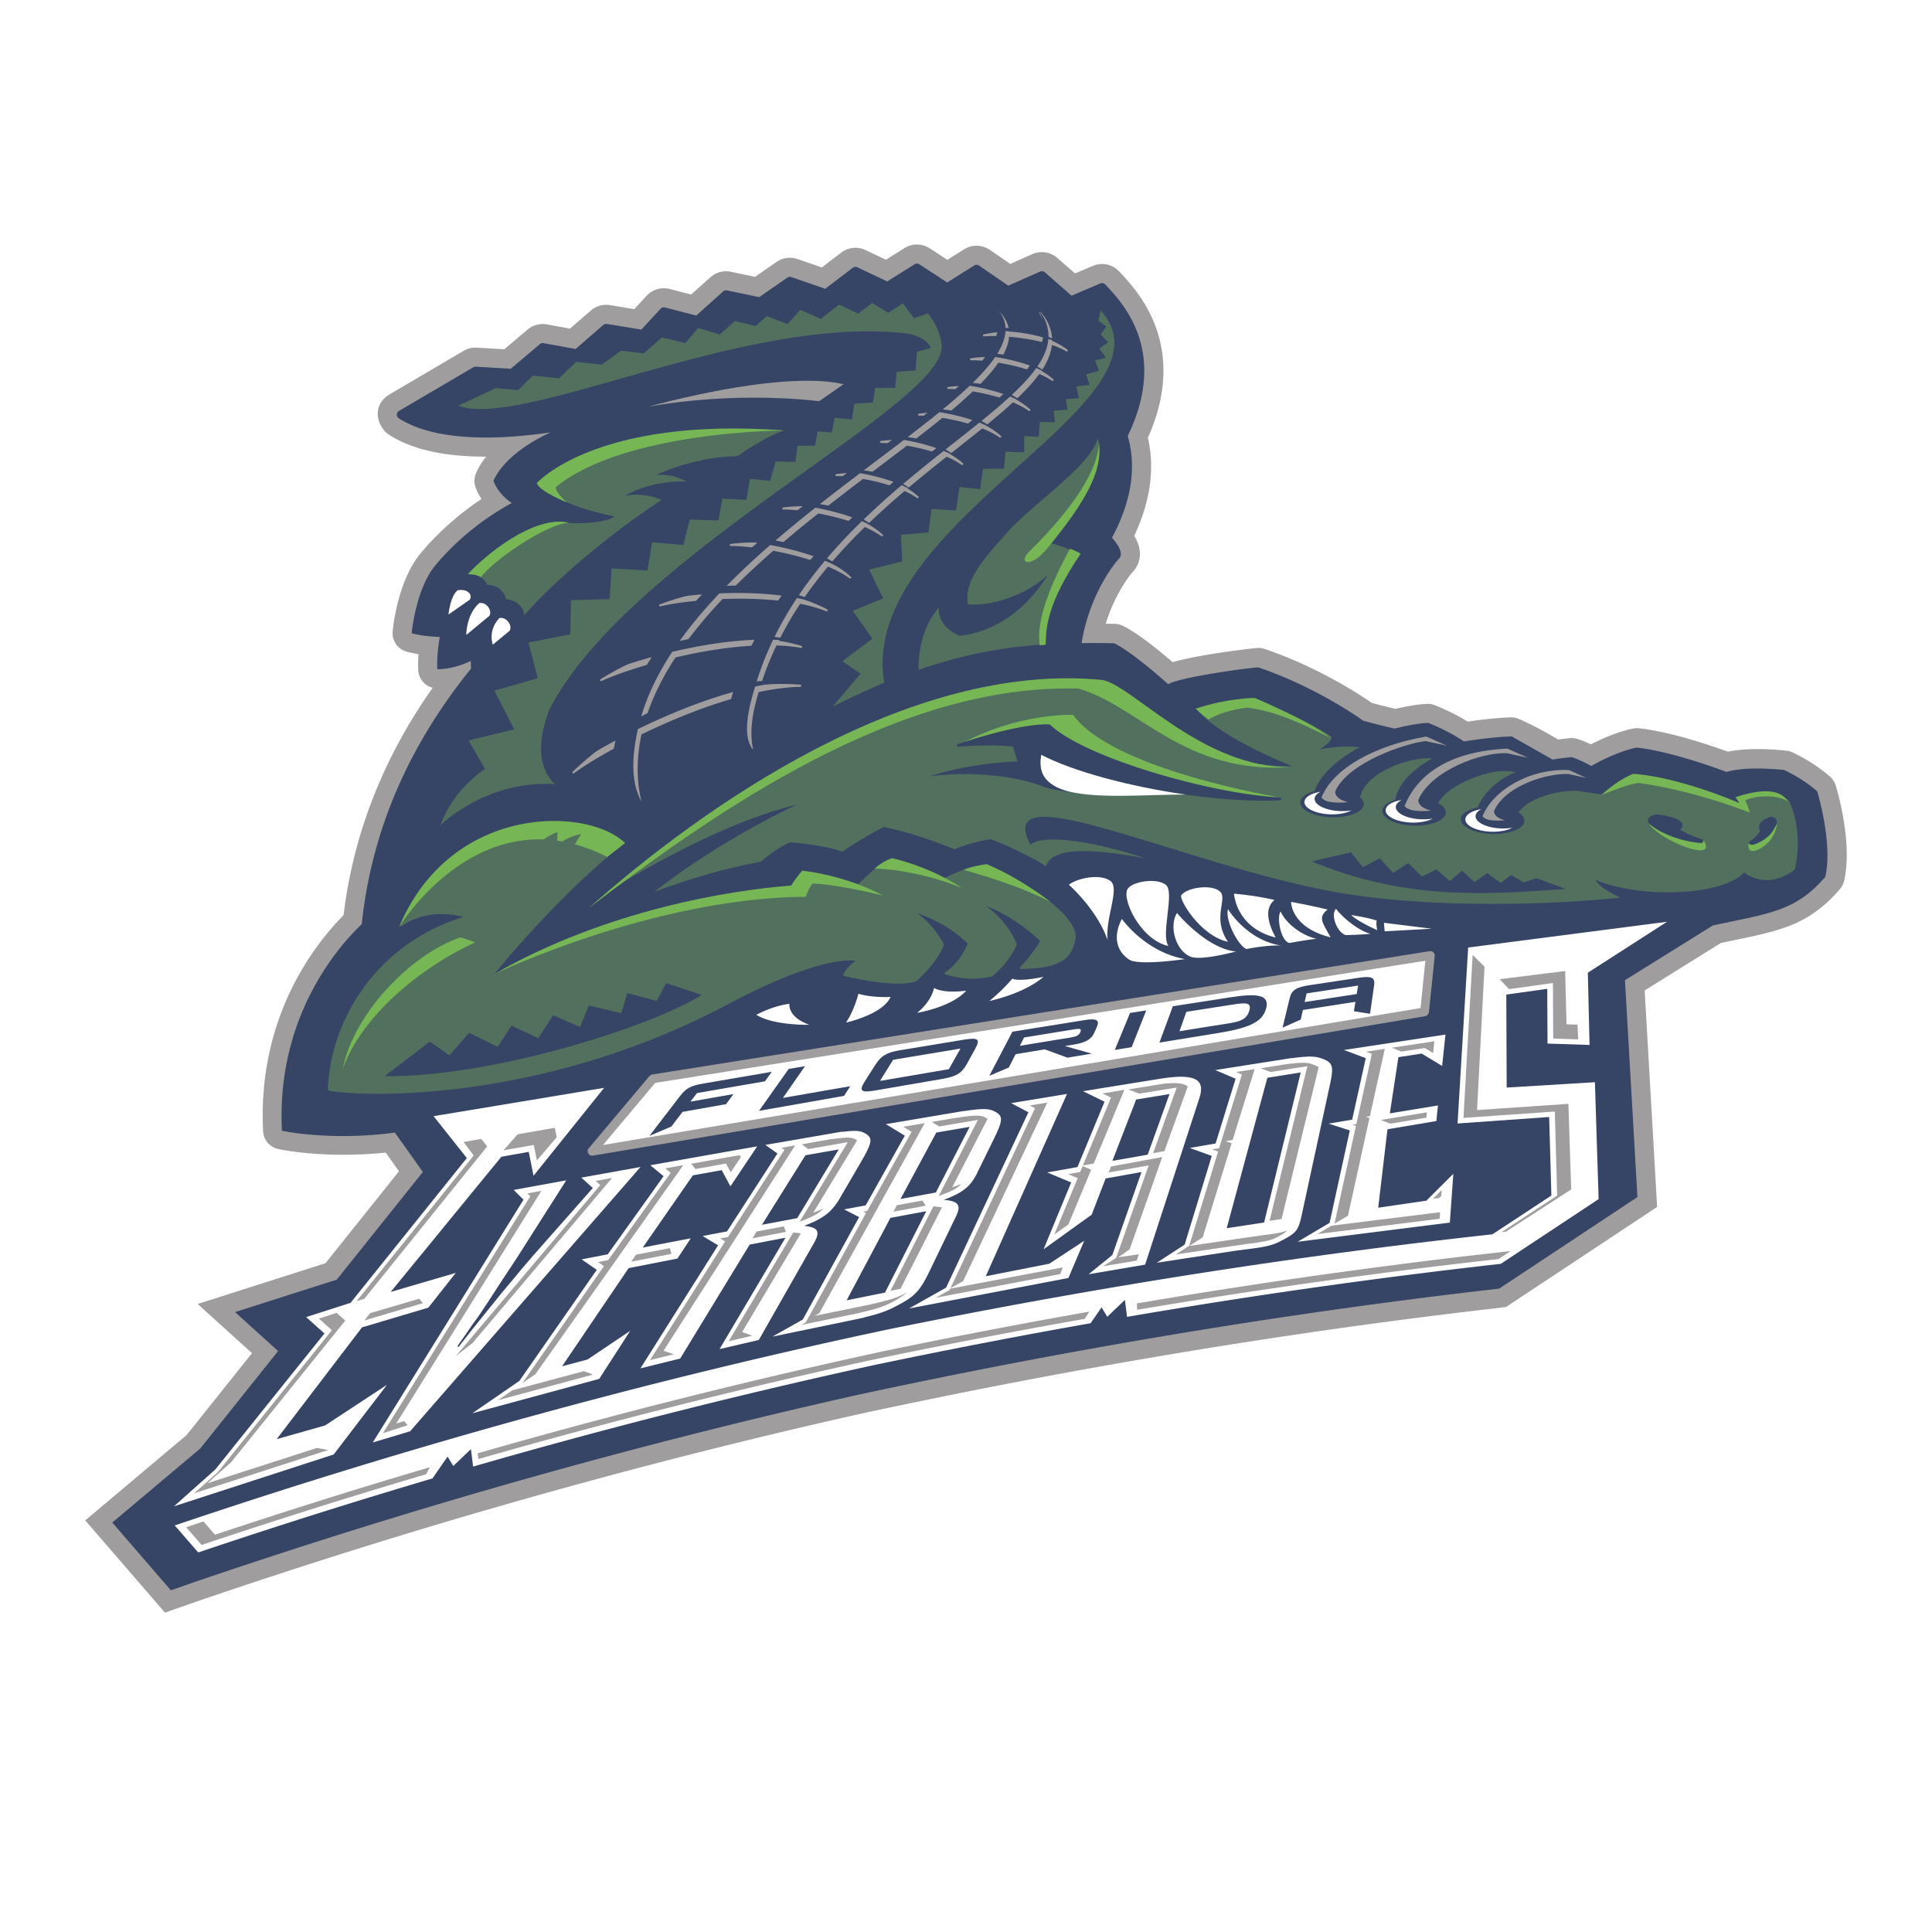 <svg xmlns="http://www.w3.org/2000/svg" width="2500" height="2500" viewBox="0 0 192.756 192.756"><path fill-rule="evenodd" clip-rule="evenodd" fill="#fff" d="M0 0h192.756v192.756H0V0z"/><path d="M38.764 43.342c2.311 1.511 5.591 2.224 9.736 2.219-.757.961-1.019 1.67-1.07 1.825-.136.414-.126.862.028 1.269.15.396.347.773.581 1.134-3.015 1.998-5.047 4.172-6.08 5.422-2.264 2.738-2.736 7.283-2.783 7.792a1.903 1.903 0 0 0 1.362 2c.36.105.768.191 1.216.261-.069 1.003-.028 1.659-.008 1.791a1.904 1.904 0 0 0 1.423 1.559c-4.938 7.009-7.924 14.624-8.891 22.693-2.962 2.996-8.6 10.244-8.027 21.564a1.907 1.907 0 0 0 1.51 1.768c1.944.408 6.05.843 10.717.355l1.328 1.867-7.332 9.169-12.751 4.069 5.419 4.907-6.528 8.175-10.11 8.509 7.954 9.202 3.055-1.071c22.037-7.539 44.436-13.871 66.561-18.814 20.825-4.489 41.708-7.975 62.055-10.356l2.121-.248 15.08-9.985-1.24-21.602 7.598-4.733c.459-.097.904-.19 1.32-.276 4.676-.971 7.498-1.557 10.561-5.097.199-.232.342-.509.412-.808.883-3.739-.654-8.96-.834-9.543a1.895 1.895 0 0 0-.541-.854c-.066-.059-1.619-1.455-3.801-2.451a1.93 1.93 0 0 0-.57-.159c-.379-.044-3.494-.385-5.842.1-1.508-.55-5.672-1.989-8.859-2.333a1.853 1.853 0 0 0-.482.009c-.191.028-1.791.297-4.332 1.594a10.827 10.827 0 0 0-1.326-.537 1.907 1.907 0 0 0-.734-.083c-.033.002-.59.049-1.221.133-2.289-1.382-3.881-2.038-3.953-2.068a1.904 1.904 0 0 0-.793-.139c-1.656.063-3.322.283-4.256.425a21.871 21.871 0 0 0-3.303-1.646 1.924 1.924 0 0 0-.758-.124c-.818.033-1.873.2-3.141.497a72.187 72.187 0 0 1-2.381-.599c-1.127-.784-5.322-3.56-10.684-5.379a1.904 1.904 0 0 0-.768-.095c-.639.053-5.672.635-8.408 1.412-1.225-1.057-3.443-2.885-4.979-3.629a1.902 1.902 0 0 0-.787-.19c-.305-.007-.607-.008-.91-.012 1.004-3.25 2.637-5.106 2.676-5.149.51-.525.775-1.235.73-1.984-.033-.531-.215-1.067-.561-1.64 1.607-3.418 2.068-6.701 1.363-9.783 4.068-9.105-.961-14.535-2.639-16.347l-.215-.234a2.342 2.342 0 0 0-2.635-.568l-1.779.757-1.771-1.551a2.34 2.34 0 0 0-2.484-.379l-2.207.977-2.041-1.402a2.336 2.336 0 0 0-2.565-.054l-1.671 1.049-1.761-1.148a2.34 2.34 0 0 0-2.517-.022l-1.853 1.161-2.037-.966a2.328 2.328 0 0 0-2.417.253l-1.941 1.48-2.427-.837a2.342 2.342 0 0 0-2.093.289l-2.14 1.484-2.418-.504a2.343 2.343 0 0 0-2.036.548l-1.923 1.724-2.143-.552a2.336 2.336 0 0 0-2.298.675l-1.232 1.333-2.425-.399a2.33 2.33 0 0 0-1.911.541l-2.076 1.803-2.305-.42a2.33 2.33 0 0 0-1.926.514l-2.33 1.968-2.731-.162a2.338 2.338 0 0 0-1.322.318l-7.417 4.359c-1.937 1.209-1.059 3.336-.076 3.979z" fill-rule="evenodd" clip-rule="evenodd" fill="#9f9d9d"/><path d="M181.303 78.949s-1.375-1.245-3.314-2.129c0 0-3.672-.431-5.732.198 0 0-5.277-2.032-8.951-2.429 0 0-1.723.254-4.549 1.834-.514-.288-1.242-.659-1.941-.882 0 0-1.109.092-1.906.246l-4.008-2.273-.061-.034c-.018-.011-.084-.008-.084-.008-2.074.079-4.221.427-4.691.507-1.596-1.091-3.447-1.807-3.527-1.837l-.045-.018-.049.002c-.957.039-2.201.292-3.307.567a72.545 72.545 0 0 1-3.137-.792s-4.512-3.3-10.467-5.321c-1.947.161-7.934 1.043-8.986 1.682 0 0-3.48-3.159-5.387-4.083a82.694 82.694 0 0 0-3.256-.013c.887-5.302 3.648-8.333 3.686-8.373l-.006.007a.689.689 0 0 0 .24-.59c-.025-.429-.371-.976-.883-1.562 2.279-4.243 2.301-7.648 1.572-10.16 4.039-8.326-.406-13.126-2.021-14.869l-.219-.237a.436.436 0 0 0-.488-.107l-2.879 1.226-2.672-2.339a.43.43 0 0 0-.459-.07l-3.182 1.407-2.916-2.004a.435.435 0 0 0-.475-.01L94.5 28.18l-2.781-1.813a.432.432 0 0 0-.466-.004l-2.736 1.716-2.98-1.413a.432.432 0 0 0-.448.047l-2.751 2.098-3.391-1.17a.438.438 0 0 0-.388.054l-2.812 1.951-3.219-.671a.435.435 0 0 0-.377.101l-2.682 2.405-3.13-.806a.43.43 0 0 0-.425.125l-1.929 2.084-3.436-.566a.432.432 0 0 0-.353.1l-2.767 2.402-3.205-.584a.432.432 0 0 0-.356.095l-2.911 2.459-3.491-.207a.432.432 0 0 0-.244.059l-7.417 4.359-.013.009-.032.022a.472.472 0 0 0-.034.029l-.025.025a.59.59 0 0 0-.031.039l-.012.016c-.003.003-.004.008-.006.011-.009.015-.016.031-.023.046a.285.285 0 0 0-.026.077c-.002.011-.006.02-.007.03a.43.43 0 0 0-.004.062l-.002.018a.427.427 0 0 0 .01.08l.006.021a.56.56 0 0 0 .018.056c.004.01.011.02.016.029a.416.416 0 0 0 .023.042l.02.025a.584.584 0 0 0 .055.059.322.322 0 0 0 .041.032l.01.008c3.811 2.431 10.305 2.111 15.143 1.399-4.839 2.242-5.695 4.843-5.695 4.843.393 1.037 1.146 1.748 1.823 2.208-3.647 1.979-6.197 4.496-7.636 6.235-1.954 2.363-2.354 6.752-2.354 6.752.803.234 1.834.337 2.808.375-.341 1.932-.251 3.218-.251 3.218 1.774.003 3.34-.827 3.34-.827l.028.767c-5.613 6.937-9.833 15.307-10.905 25.497-2.248 2.135-8.541 9.174-7.963 20.605 2.166.456 6.542.836 11.267.188l2.796 3.931-8.589 10.74-10.15 3.239 4.295 3.89-7.763 9.719-8.779 7.387 5.845 6.763 1.832-.644c22.499-7.697 44.969-14.003 66.776-18.876 21.306-4.593 42.253-8.049 62.25-10.39l1.668-.194 13.791-9.131-1.244-21.637 8.77-5.463c5.752-1.232 8.262-1.427 11.211-4.836.79-3.342-.8-8.546-.8-8.546z" fill-rule="evenodd" clip-rule="evenodd" fill="#364465"/><path d="M106.504 34.891c-.021-.019-.557-.45-1.529-.891.004-.981-.357-1.914-1.104-2.848a.1.1 0 1 0-.166.111c.459.81.648 1.614.58 2.456a10.482 10.482 0 0 0-3.602-.633c-.059-.733-.391-1.412-.994-2.02a.1.1 0 0 0-.127-.013.101.101 0 0 0-.037.122 3.66 3.66 0 0 1 .238 1.946c-.539.043-1.084.125-1.615.242a.1.1 0 0 0-.076.114.101.101 0 0 0 .109.084 12.08 12.08 0 0 1 1.504-.021c-.156.652-.471 1.347-.938 2.07-.625-.005-1.262.04-1.889.136a.1.1 0 0 0 .019.2c.376-.013.947.019 1.582.087-.551.769-1.266 1.579-2.181 2.469-.559-.004-1.125.03-1.683.105a.1.1 0 0 0-.086.107.1.1 0 0 0 .102.093c.307-.005.76.023 1.265.079a47.975 47.975 0 0 1-2.634 2.277c-.519.001-1.04.036-1.551.105a.1.1 0 0 0 .015.2c.271-.004.65.017 1.083.061-.873.697-1.855 1.453-3.069 2.361a11.694 11.694 0 0 0-1.833.104.1.1 0 0 0 .016.2c.315-.005.779.025 1.298.083l-2.853 2.104-1.105.812a11.749 11.749 0 0 0-1.807.105.1.1 0 0 0 .015.2c.31-.005.763.024 1.271.08a262.412 262.412 0 0 0-3.936 2.947 14.208 14.208 0 0 0-2.639.11.1.1 0 1 0 .016.199c.472-.007 1.215.05 2.019.155a125.816 125.816 0 0 0-3.94 3.16 17.146 17.146 0 0 0-3.348.125.1.1 0 0 0 .015.2c.627-.01 1.621.072 2.69.22a74.141 74.141 0 0 0-4.647 4.287 22.884 22.884 0 0 0-5.128 1.327.1.1 0 0 0 .061.191c.934-.239 2.521-.468 4.189-.609-1.605 1.695-3.006 3.392-4.163 5.046a27.89 27.89 0 0 0-5.998 2.837.1.1 0 0 0 .097.175c.868-.411 2.646-1.084 5.07-1.763-1.489 2.342-2.576 4.719-3.227 7.07a33.642 33.642 0 0 0-4.711 3.737c-.039.036-.042.097-.008.137s.094.047.137.016c.941-.704 2.49-1.65 4.27-2.61-.421 1.981-.687 2.721-.524 4.726a.1.1 0 0 0 .064.086c.036.014 2.066-1.104 2.07-1.066.091.888.858 1.712.85 1.676-.61-2.469-.397-4.855.005-6.685 2.254-1.097 5.663-2.6 9.264-3.623-.477 1.61-.542 3.163-.509 3.184.033.02 1.484-.192 1.484-.153.033 1.581.902 2.136.896 2.106-.476-2.142.155-4.391.548-5.738 1.515-.318 2.916-.496 4.162-.527a.1.1 0 0 0 .098-.094.1.1 0 0 0-.087-.105c-.015-.002-1.546-.195-3.953.009a30.976 30.976 0 0 1 1.563-3.938c.886.034 1.709.117 2.444.249a.099.099 0 0 0 .115-.073.1.1 0 0 0-.064-.12c-.009-.003-.848-.29-2.267-.522a34.958 34.958 0 0 1 2.13-3.684 15.4 15.4 0 0 1 2.615.742.1.1 0 0 0 .127-.049.1.1 0 0 0-.04-.131c-.009-.005-.887-.515-2.396-1.016a42.084 42.084 0 0 1 2.474-3.26c.835.36 1.559.753 2.146 1.167a.1.1 0 0 0 .129-.154c-.029-.027-.693-.668-1.95-1.397a53.889 53.889 0 0 1 3.35-3.562 9.67 9.67 0 0 1 1.649.909.1.1 0 0 0 .135-.018.1.1 0 0 0-.007-.136c-.021-.021-.521-.5-1.458-1.063a78.828 78.828 0 0 1 3.646-3.285c.477.218.894.451 1.238.694a.1.1 0 1 0 .128-.154c-.016-.015-.381-.365-1.066-.794a163.642 163.642 0 0 1 3.893-3.166 8.19 8.19 0 0 1 1.499.809.1.1 0 0 0 .135-.018.1.1 0 0 0-.007-.136c-.019-.019-.459-.441-1.284-.926l.806-.637L98 42.747c.691.276 1.277.582 1.742.909a.1.1 0 0 0 .135-.018.101.101 0 0 0-.008-.136c-.021-.022-.539-.517-1.504-1.051a60.666 60.666 0 0 0 2.697-2.302c.623.26 1.156.544 1.584.846a.1.1 0 0 0 .135-.018.1.1 0 0 0-.008-.136c-.02-.02-.498-.478-1.393-.989.992-.934 1.752-1.768 2.312-2.542.484.211.91.438 1.262.676a.1.1 0 0 0 .125-.156c-.018-.016-.42-.389-1.172-.829.611-.912.953-1.759 1.041-2.581a7.948 7.948 0 0 1 1.441.636c.045.026.104.014.133-.029s.023-.103-.018-.136zm-3.365 1.707a10.4 10.4 0 0 0-3.211-.909c.449-.754.697-1.44.754-2.086.922.075 2.244.24 3.541.594-.149.766-.504 1.553-1.084 2.401zm-2.551 2.847a10.367 10.367 0 0 0-3.051-.856c.885-.877 1.562-1.664 2.068-2.397.848.137 2.068.383 3.252.795-.568.756-1.31 1.562-2.269 2.458zm-3.043 2.601a10.42 10.42 0 0 0-2.974-.804 49.206 49.206 0 0 0 2.486-2.188c.801.134 1.961.373 3.125.765a59.673 59.673 0 0 1-2.637 2.227zm-3.604 2.815a10.403 10.403 0 0 0-2.862-.852 134.16 134.16 0 0 0 2.942-2.315c.773.125 1.903.35 3.06.723-.929.738-1.907 1.493-2.94 2.291l-.2.153zm-4.298 3.378a10.392 10.392 0 0 0-2.937-.913l1.157-.874 2.622-1.987c.769.133 1.883.369 3.002.747-1.17.904-2.509 1.946-3.844 3.027zm-4.079 3.483a12.562 12.562 0 0 0-3.251-1.021 280.11 280.11 0 0 1 3.791-2.919c.805.142 1.969.394 3.119.8a93.104 93.104 0 0 0-3.659 3.14zm-3.848 3.797a15.24 15.24 0 0 0-3.859-1.178 131.312 131.312 0 0 1 3.79-3.115c1.247.232 2.441.543 3.472.904a60.219 60.219 0 0 0-3.403 3.389zm-3.18 3.822a20.521 20.521 0 0 0-5.518-.531 77.713 77.713 0 0 1 4.133-3.859c1.474.275 2.891.642 4.114 1.064a45.213 45.213 0 0 0-2.729 3.326zm-2.79 4.359a24.983 24.983 0 0 0-7.433.571 45.399 45.399 0 0 1 3.774-4.502c2.142-.086 4.207-.016 5.993.202a36.284 36.284 0 0 0-2.334 3.729zm-2.153 4.928a30.391 30.391 0 0 0-9.184 3.124c.625-2.015 1.627-4.085 2.988-6.16 2.859-.671 5.609-1.079 7.977-1.183a31.16 31.16 0 0 0-1.781 4.219z" fill-rule="evenodd" clip-rule="evenodd" fill="#9f9d9d"/><path d="M44.744 61.312l2.12-1.476c.36-.609-.386-1.139-1.228-.934-.73.633-.892 2.41-.892 2.41zM46.522 63.348l2.312-1.913c.307-.519-.32-1.431-1.037-1.256-1.305 1.194-1.275 3.169-1.275 3.169zM49.169 64.318l1.677-1.389c.307-.519-.32-1.431-1.037-1.256-1.181 1.284-.64 2.645-.64 2.645z" fill-rule="evenodd" clip-rule="evenodd" fill="#fff"/><path d="M84.158 38.335c-4.692-1.096-13.454.605-19.545 2.261 0 0 7.789-1.616 17.112-.571l2.433-1.69z" fill-rule="evenodd" clip-rule="evenodd" fill="#9f9d9d"/><path d="M109.807 30.958l-.219 1.043.785.57-.555.801.727.771-.877.632.67.912-1.086.27.396 1.034-1.285.356.342 1.051-1.299.158.232 1.157-1.299.122.162 1.048-1.371.084.123 1.155-1.512-.026-.098 1.476-1.441-.061-.027 1.621-1.844-.071-.166 1.694-2.094.028-.283 2.021-2.062-.225-.354 2.346-2.433-.145-.307 2.333-2.744.25.135 2.642-3.31.827 1.408 2.87-3.048 1.245 1.971 2.772-3.01 2.253 1.825 1.238-2.811 3.314c1.604-.855 5.063-2.375 5.176-2.422a6.243 6.243 0 0 1-.03-.19c-2.447-15.98 29.925-27.777 21.613-36.954zM59.351 45.78c-2.458.645-4.506 1.457-5.586 2.474 1.887 2.285 7.529 3.254 7.529 3.254-.48.606-3.736.849-4.963.604l-.075.032c-3.284-.596-8.76 4.354-9.58 5.145.613.049 1.383-.052 1.939 1.071.653-.027 1.644.375 1.856 1.415 1.792.213 1.853 1.607 1.853 1.607 2.225-2.639 7.761-7.641 13.693-11.509-.843-.371-2.043-.66-3.589-.437 0 0 2.303-1.498 6.018-1.393 0 0-1.138-.788-2.983-.667 0 0 3.829-1.814 8.093-1.86 3.183-2.188 4.694-2.569 4.694-2.569-2.959-.315-12.085.659-18.899 2.833z" fill-rule="evenodd" clip-rule="evenodd" fill="#51715e"/><path d="M103.389 36.719c.494.21.955.448 1.352.717 0 0-.432-.406-1.246-.869.641-.934 1.029-1.845 1.1-2.75a8.264 8.264 0 0 1 1.576.686s-.557-.454-1.566-.904c.02-.947-.314-1.89-1.082-2.849.504.889.68 1.766.584 2.644a10.397 10.397 0 0 0-3.785-.673c-.033-.729-.342-1.412-.973-2.048a3.81 3.81 0 0 1 .234 2.078c-.535.039-1.096.117-1.684.247.359-.036.939-.046 1.643-.017-.156.737-.502 1.491-1.01 2.267-.605-.009-1.248.03-1.929.134.382-.013 1.009.02 1.767.107-.596.857-1.382 1.74-2.321 2.65-.54-.007-1.11.023-1.71.104.335-.005.859.027 1.493.104a47.593 47.593 0 0 1-2.823 2.452c-.5 0-1.024.031-1.575.105.307-.005.774.022 1.337.086a119.057 119.057 0 0 1-3.289 2.536 11.622 11.622 0 0 0-1.853.103c.347-.006.898.03 1.563.113-1.335.996-2.744 2.024-4.189 3.088a11.651 11.651 0 0 0-1.827.104c.343-.006.883.029 1.536.11a272.967 272.967 0 0 0-4.167 3.118 13.991 13.991 0 0 0-2.658.108c.486-.008 1.298.051 2.273.188a128.902 128.902 0 0 0-4.158 3.33 16.87 16.87 0 0 0-3.369.122c.617-.01 1.668.068 2.926.251a75.086 75.086 0 0 0-4.834 4.45 22.717 22.717 0 0 0-5.14 1.326c.89-.227 2.511-.48 4.466-.633-1.604 1.678-3.078 3.427-4.351 5.252a27.6 27.6 0 0 0-6.008 2.838c1.031-.488 2.968-1.187 5.335-1.838-1.494 2.31-2.658 4.739-3.363 7.3a33.487 33.487 0 0 0-4.727 3.747c.896-.67 2.48-1.654 4.471-2.72a20.579 20.579 0 0 0-.433 6.188c.791-.738 3.024-.109 3.024-.109-1.286-2.253-.757-5.417-.354-7.221 2.849-1.39 6.201-2.78 9.5-3.702a29.285 29.285 0 0 0-1.062 5.107c1.116-.732 3.057.644 3.057.644-1.285-1.485-.198-4.952.196-6.291 1.467-.312 2.899-.508 4.241-.541 0 0-1.57-.206-4.083.021a30.896 30.896 0 0 1 1.644-4.154c.882.03 1.73.11 2.525.254 0 0-.875-.304-2.387-.541a34.733 34.733 0 0 1 2.236-3.873c.965.188 1.878.438 2.698.761 0 0-.907-.533-2.505-1.049a41.918 41.918 0 0 1 2.604-3.436c.824.351 1.586.752 2.232 1.208 0 0-.704-.688-2.034-1.444a54.369 54.369 0 0 1 3.483-3.708 9.864 9.864 0 0 1 1.728.948s-.537-.524-1.552-1.118a79.334 79.334 0 0 1 3.793-3.421 7.83 7.83 0 0 1 1.312.73s-.403-.393-1.167-.854a157.761 157.761 0 0 1 4.048-3.294 8.328 8.328 0 0 1 1.571.844s-.481-.47-1.391-.986c1.183-.936 2.321-1.827 3.381-2.682.674.266 1.299.579 1.814.943 0 0-.559-.546-1.611-1.107a59.824 59.824 0 0 0 2.854-2.436c.615.252 1.186.544 1.662.881 0 0-.516-.503-1.49-1.041.994-.925 1.828-1.816 2.447-2.685zm-3.069-3.692c1.156.09 2.512.283 3.748.63-.148.859-.553 1.722-1.166 2.6a10.32 10.32 0 0 0-3.412-.955c.498-.801.789-1.559.83-2.275zM63.969 71.484c.659-2.222 1.729-4.371 3.095-6.448 2.591-.611 5.486-1.1 8.205-1.203a30.837 30.837 0 0 0-1.872 4.416 30.364 30.364 0 0 0-9.428 3.235zm11.562-8.148a24.99 24.99 0 0 0-7.728.622c1.167-1.632 2.507-3.218 3.967-4.756 1.986-.082 4.167-.042 6.216.221a36.341 36.341 0 0 0-2.455 3.913zm2.774-4.351a20.514 20.514 0 0 0-5.808-.535 78.02 78.02 0 0 1 4.353-4.076c1.383.257 2.901.626 4.318 1.126a45.867 45.867 0 0 0-2.863 3.485zm3.164-3.813a15.148 15.148 0 0 0-4.111-1.235 129.681 129.681 0 0 1 3.992-3.285c1.181.218 2.482.537 3.689.971a60.931 60.931 0 0 0-3.57 3.549zm3.841-3.798a12.47 12.47 0 0 0-3.509-1.08 278.126 278.126 0 0 1 4.005-3.085c1.058.185 2.253.469 3.346.87a93.529 93.529 0 0 0-3.842 3.295zm4.075-3.485a10.31 10.31 0 0 0-3.201-.967c1.38-1.044 2.726-2.055 4.003-3.031 1.018.175 2.169.442 3.238.819a217.636 217.636 0 0 0-4.04 3.179zm4.298-3.379a10.318 10.318 0 0 0-3.125-.902 135.656 135.656 0 0 0 3.163-2.487 20.99 20.99 0 0 1 3.297.791c-1.047.834-2.168 1.697-3.335 2.598zm3.606-2.816a10.33 10.33 0 0 0-3.235-.847 50.54 50.54 0 0 0 2.7-2.367c1.042.172 2.239.442 3.35.831a57.89 57.89 0 0 1-2.815 2.383zm3.047-2.597a10.326 10.326 0 0 0-3.287-.901c.924-.902 1.684-1.763 2.238-2.58 1.098.173 2.34.45 3.463.854-.627.855-1.447 1.727-2.414 2.627z" fill-rule="evenodd" clip-rule="evenodd" fill="#364465"/><path d="M78.249 42.948c-18.853-1.422-24.7 5.257-24.7 5.257.314.858 3.013 1.921 3.013 1.921-1.101-.922-1.125-1.513-1.125-1.513 6.835-5.623 22.812-5.665 22.812-5.665zM46.675 57.289c1.644-1.814 6.568-5.951 10.124-5.14-2.305.075-7.858 3.97-8.805 5.451-.512-.355-1.319-.311-1.319-.311z" fill-rule="evenodd" clip-rule="evenodd" fill="#77b655"/><path d="M93.932 34.343c-.177-1.773-1.357-3.069-1.357-3.069l-1.378.48-1.112-1.483-1.479.93-1.603-.969-1.387 1.057-1.893-.898-1.827 1.419-2.042-.898-1.281 1.418-2.076-.79-1.098.99-2.081-.502-1.503 1.345-2.157-.647-1.281 1.496-2.331-.557-1.821 1.588-2.269-.262-1.917 1.386-2.543-.272-1.73 1.642-2.607-.273-1.474 1.453-2.226-.207-3.746 1.754c6.392 2.413 28.473-9.033 44.58-7.224 1.208.136 2.243.683 2.584 1.455l-1.394.409-.141 1.84-1.878.14-.148 1.597-1.994.017-.238 1.447-1.854.127-.224 1.555-1.735-.14-.274 1.447-1.409-.106-.274 1.419-1.74.021-.227 1.609-1.956-.036-.563 1.923-2.005-.197-.354 2.091-2.4-.121-.391 2.175-2.856-.089-.654 2.542-3.108-.273-.461 2.815-3.583-.202-.196 3.062-3.854.099-.07 3.413-4.177.816.938 3.559-4.331 1.239 1.977 3.863-4.563 1.108 1.644 2.836c-1.457 1.023-3.415 2.83-4.454 5.622 0 0 4.588-4.535 11.415-4.095-1.681-1.64-1.766-4.332-.502-7.518 8.117-15.616 40.055-30.571 39.089-36.376z" fill-rule="evenodd" clip-rule="evenodd" fill="#51715e"/><path fill-rule="evenodd" clip-rule="evenodd" fill="#fff" d="M142.127 100.95l-83.068 13.916 6.077-7.233 77.573-12.303-.582 5.62z"/><path d="M142.199 101.383l-83.068 13.916c-.381.063-.657-.419-.409-.715l6.077-7.232a.817.817 0 0 1 .268-.151l77.573-12.303a.45.45 0 0 1 .504.477l-.582 5.621c-.015.159-.205.36-.363.387zm-82.037 12.853l81.563-13.663.488-4.721-76.845 12.188-5.206 6.196z" fill="#9f9d9d"/><path d="M70.212 108.098c-1.364.23-1.787.49-2.43 1.338l-2.986 3.889 2.18-.929 1.123-1.465 4.338-.769.744-1.006-4.296.754.658-.854 6.777-1.175.685-.946-6.793 1.163zM78.688 106.647l1.63-.276-2.207 3.168 6.722-1.169-.62.965-8.485 1.493 2.96-4.181zM87.795 107.845l1.311-2.109 6.722-1.12-1.163 2.059-6.87 1.17zm-.487-1.571l-1.032 1.626c-.612.968-.341 1.136 1.03.898l6.709-1.156c1.355-.231 1.924-.54 2.437-1.472l.864-1.568c.52-.942.219-1.094-1.082-.882l-6.437 1.062c-1.299.217-1.867.516-2.489 1.492zM107.223 102.689c.49-.079.715-.053.572.261l-.023.053c-.143.313-.43.423-.928.504l-5.094.834.424-.832 5.049-.82zm-8.518 4.647l1.947-.831.674-1.328 2.91-.482 2.27.829 2.424-.403-2.689-.757.938-.153c1.098-.181 1.711-.519 1.994-1.164l.273-.621c.289-.655-.084-.834-1.152-.663l-7.289 1.171-2.3 4.402zM112.746 101.064l1.613-.254-1.453 3.664-1.681.277 1.521-3.687zM117.676 102.887l.684-1.936 4.209-.66c1.555-.241 2.342-.397 2.08.528-.33 1.158-1.338 1.164-3.465 1.504l-3.508.564zm-2.002 1.133l5.604-.911c3.047-.49 4.648-1.005 5.045-2.501.365-1.37-.898-1.518-3.523-1.113l-5.785.899-1.341 3.626zM135.078 100.889l1.609.255.41-2.841c.117-.812-.279-.939-1.58-.744l-4.869.734c-1.301.198-1.773.458-1.977 1.298l-.709 2.937 1.812-.803.215-.959 5.242-.816-.153.939zm-4.912-.914l.193-.862 5.139-.784-.139.846-5.193.8z" fill-rule="evenodd" clip-rule="evenodd" fill="#364465"/><path d="M150.322 108.506l-.039-9.277 4.084-.575.029 5.463 4.193.139-.17-7.21 7.904-5.083-19.844 2.57-1.059 17.557 9.141-.646.219 7.836-5.883 3.866c-19.25 2.111-39.311 5.214-60.133 9.456-23.604 4.999-47.43 11.516-71.331 19.59l2.344 2.696a648.56 648.56 0 0 1 23.368-7.383l1.511-2.183.569.941 1.759-1.685.218 1.742a623.878 623.878 0 0 1 39.834-10.089 687.636 687.636 0 0 1 21.774-4.213l1.094-1.582.57.94 1.76-1.686.211 1.694a646.637 646.637 0 0 1 37.291-5.292l9.758-6.456-.369-11.664-8.803.534z" fill-rule="evenodd" clip-rule="evenodd" fill="#fff"/><path fill-rule="evenodd" clip-rule="evenodd" fill="#fff" d="M60.274 108.533l-17.014 2.829 3.314 4.176-11.601 14.449-4.427 1.419 1.823 1.635-10.883 13.563-4.126 3.68 15.931-5.171 5.317-6.951-6.171 4.054-4.834 1.369 8.514-11.152 6.618-1.967 2.737-3.467-6.494 1.899 11.045-13.489 2.73-.484.478 2.383 7.043-8.775zM57.998 117.491l1.147 1.037-5.956 6.747c-.396.464-1.003 1.146-1.713 2.027-.951 1.144-1.655 1.956-1.967 2.373l-1.236 1.527c-1.207 1.491-1.395 1.743-2.264 2.85l-.219.295-.173.036.161-.282a63.17 63.17 0 0 0 1.358-1.954c.564-.756.564-.756 1.621-2.355l1.454-2.238 1.265-1.909 5.018-7.881-5.24.956.977.973-15.039 24.222 3.724-1.115 22.987-26.37-5.905 1.061zM72.009 116.746l.866 1.615 2.672-3.991-10.67 1.885 1.331 1.093-5.574 7.795-2.606.506 1.51 1.043-7.718 11.079-4.694 3.23 12.659-3.43 3.09-4.794-4.248 2.856-2.55.683 6.641-9.795 4.866-.952 1.336-2.023-4.791.92 4.999-7.202 2.881-.518zM144.65 121.98l.35-4.87-2.691 2.683-4.805.7.924-7.822 4.875-.822.164-1.559-4.801.793.852-5.609 2.32-.359 2.045 1.234.332-3.131-10.133 1.539 2.178.814-1.354 6.14-2.351.394 2.115.675-2.018 9.227-3.189 1.887 15.187-1.914zM86.385 113.122c-.454-.305-.954-.375-2.366-.19l.021-.033-7.68 1.329 1.207.855-5.033 7.773-2.433.463 1.542.928-7.749 12.276 3.969-.981 6.931-11.368 3.575-.685L71.79 134.6l3.916-.91 5.205-9.148.281-.488c.689-1.2.431-1.615-.979-1.747 1.907-.724 2.707-1.336 3.5-2.622l.283-.486 1.861-3.195c1.152-1.97 1.245-2.446.528-2.882zm-6.846 8.413l-3.52.662 4.337-6.934 3.324-.583-4.141 6.855zM129.9 121.099l2.816-13.012c.357-1.668.244-2.072-.727-2.434-.686-.277-1.301-.317-3.057-.085l.004-.016-7.689 1.207 2.031.865-1.998 6.463-2.57.444 2.188.795-2.707 8.853-2.779 1.806 7.631-1.167c2.562-.347 3.596-.396 4.709-.985 1.57-.814 1.777-.989 2.148-2.734zm-7.511 1.438l4.055-15.008 3.328-.529-3.652 14.972-3.731.565zM95.151 121.833l.225-.465c.557-1.145.239-1.538-1.222-1.658 1.863-.697 2.604-1.283 3.254-2.51l.227-.465 1.498-3.054c.93-1.883.963-2.338.174-2.751-.588-.339-1.197-.373-3.243-.062l.005-.01-7.683 1.297 1.885 1.152-3.904 6.956-2.148.397 1.496.772-5.627 10.223-3.025 1.701 9.122-1.889.014-.028c1.571-.369 2.312-.647 3.305-1.174 1.75-.908 2.293-1.472 3.247-3.46l2.4-4.972zm-6.855 7.13l-3.827.771 4.369-8.225 3.577-.667-4.119 8.121zm5.072-9.985l-3.521.645 3.568-6.627 3.325-.568-3.372 6.55z"/><path fill-rule="evenodd" clip-rule="evenodd" fill="#fff" d="M108.172 123.796l-3.486 2.286-6.331 1.245 8.1-18.186-5.574.918 1.723.914-8.211 17.493-3.704 2.082 15.907-3.045 1.576-3.707z"/><path d="M115.742 107.626l-7.686 1.242 2.143 1.05-2.697 6.519-3.025.537 2.393 1.001-2.752 6.665 4.797-3.449 1.395-3.616 3.578-.64-2.908 8.278-2.369 1.918 5.639-.958 5.414-16.621c.635-1.911-.488-2.474-3.922-1.926zm-1.236 7.576l-3.523.618 2.371-6.12 3.328-.545-2.176 6.047zM112.498 88.698c.455-.75 2.865-1.148 3.809-.428.941.72-.535 5.006.27 6.112-2.796-.609-4.681-4.689-4.079-5.684zM117.855 89.325c.498-.736 2.863-1.148 3.807-.428s-.834 2.572.852 5.069c-2.795-.61-4.91-4.271-4.659-4.641zM123.119 89.159c2.463.224 4.039.632 4.039.632-1.01.816-.674 2.284.111 3.746-3.992-.985-4.15-4.378-4.15-4.378zM128.812 89.98c1.885.339 3.639.762 3.639.762-1.01.816-.482 1.312.303 2.774-3.99-.986-3.942-3.536-3.942-3.536z" fill-rule="evenodd" clip-rule="evenodd" fill="#fff"/><path d="M111.93 91.682c-.838 1.585-.66 3.132.73 4.06.945.631 5.562-.052 5.562-.052-3.988-.714-6.292-4.008-6.292-4.008zM117.428 91.088c-.814 1.32-.137 3.747 1.346 4.357.84.347 3.207-.166 4.545-.511-2.981-.298-5.891-3.846-5.891-3.846zM122.516 90.704c-.312 1.078.996 3.635 1.838 3.981 2.393-.46 3.514-.342 3.514-.342-3.483-.506-5.352-3.639-5.352-3.639zM128.639 94.083c-.852-.214-1.285-2.519-.875-3.14.766 1.593 2.643 2.537 3.584 2.719-1.055.115-2.709.421-2.709.421zM134.273 93.292c-.854-.213-1.574-2.059-.969-2.611.859 1.113 2.506 2.296 3.449 2.478-1.056.116-2.48.133-2.48.133zM134.818 91.295c.6.626 2.586 1.506 2.586 1.506-.148-.786-.045-.95-.045-.95-.818-.298-2.541-.556-2.541-.556zM138.072 92.067l.078.851 4.696-.26-4.774-.591zM78.759 100.151c-1.649.192-3.298 1.095-3.298 1.095 1.712 1.09 5.292.997 5.292.997-2.213-.782-1.994-2.092-1.994-2.092zM85.643 99.146c1.395.424 3.209.321 3.209.321-.779 1.755-4.445 2.555-4.445 2.555.844-1.248 1.236-2.876 1.236-2.876zM93.19 98.571c1.079.603 3.212.266 3.212.266-1.46 1.657-4.902 2.216-4.902 2.216 1.472-1.168 1.69-2.482 1.69-2.482zM101 97.646c.777.335 3.109-.187 3.109-.187-1.965 1.707-5.406 2.412-5.406 2.412A18.164 18.164 0 0 0 101 97.646z" fill-rule="evenodd" clip-rule="evenodd" fill="#fff"/><path d="M104.248 89.58c-2.072-1.499-4.645-2.682-6.877-3.163a.136.136 0 0 0-.057.001c-.084.022-1.748.473-3.07 1.188-2.427-.82-5.467-2.258-6.758-1.127a69.951 69.951 0 0 0-1.823 1.691l-.545.025c-2.15-.682-4.411-1.378-5.137-.706-.375.347-.868.811-1.304 1.221a97.912 97.912 0 0 0-6.603.955c-8.152 1.471-15.6 3.929-22.748 7.503 3.326-4.074 8.66-9.733 12.937-12.997a.115.115 0 0 0 .046-.104.118.118 0 0 0-.063-.096c-3.811-2.019-7.847-2.442-11.674-1.226-4.345 1.381-8.309 4.913-10.602 9.448a.119.119 0 1 0 .172.153c2.459-1.646 5.134-1.12 6.079-.854-3.993 1.222-7.387 3.6-9.832 6.903-2.264 3.057-3.567 6.721-3.673 10.314a.12.12 0 0 0 .1.121c4.7.752 22.093.787 39.753-8.603 8.455-4.496 11.889-4.489 12.772-4.371-.909.695-1.193 1.317-1.206 1.346a.119.119 0 0 0 .08.164c.202.051 4.974 1.244 7.146.558a.144.144 0 0 0 .042-.023c.085-.073 2.091-1.817 2.765-3.616a.118.118 0 0 0-.004-.094c-.042-.087-.929-1.885-2.661-3.071 1.186.396 3.299 1.29 5.032 3.017-.122.334-.753 1.895-2.245 2.869a.118.118 0 0 0-.053.118.122.122 0 0 0 .088.097l.194.051c.955.254 2.262.602 4.433.158a.112.112 0 0 0 .047-.021c.062-.047 1.516-1.17 2.436-3.125a.117.117 0 0 0 .006-.09c-.01-.024-.793-2.213-3.09-3.806 1.133.421 3.203 1.401 5.424 3.492-.15.276-.744 1.287-1.984 2.601-.033.035-.041.086-.021.13s.062.072.111.07c3.711-.087 5.08-.863 5.428-3.077.162-1.016-.983-2.521-3.061-4.024z" fill-rule="evenodd" clip-rule="evenodd" fill="#51715e"/><path d="M87.275 86.649c.992-.872 1.761-1.027 1.761-1.027 4.298 1.057 6.916 2.972 6.916 2.972-4.569-1.89-8.677-1.945-8.677-1.945z" fill-rule="evenodd" clip-rule="evenodd" fill="#77b655"/><path d="M110.51 93.807c-.258-2.172 1.24-5.173.285-5.903-.982-.75-3.219-.337-4.156.364 1.793 1.652 3.254 3.71 3.871 5.539zM133.254 80.887c-1.426-.166-2.336-.803-2.037-1.424.088-.181.277-.337.523-.468-.758.127-1.355.411-1.539.791-.299.622.611 1.26 2.037 1.425 1.01.117 1.998-.039 2.6-.358a5.774 5.774 0 0 1-1.584.034zM141.354 81.708c-1.426-.165-2.336-.803-2.037-1.424.088-.181.277-.337.523-.468-.758.127-1.354.411-1.537.791-.301.621.611 1.259 2.035 1.424 1.01.117 1.998-.039 2.6-.358-.483.08-1.03.099-1.584.035zM149.307 82.62c-1.424-.165-2.336-.803-2.035-1.424.086-.181.275-.337.521-.469-.758.127-1.354.412-1.537.792-.301.622.611 1.259 2.035 1.424 1.01.117 1.998-.038 2.6-.358-.483.08-1.03.1-1.584.035z" fill-rule="evenodd" clip-rule="evenodd" fill="#fff"/><path d="M39.799 92.52s5.496-9.092 14.453-8.766a5.458 5.458 0 0 1 1.357-.74s-.011.405-.007.858c.169.024.338.05.509.081.377-.25.984-.555 1.88-.744 0 0-.341.521-.642 1.025 1.041.283 2.119.695 3.232 1.266l1.785-1.388c-3.714-3.637-17.371-3.967-22.567 8.408zM96.14 86.788c.84-.381 2.3-.57 2.3-.57 3.412 1.417 6.387 3.783 6.387 3.783-3.382-1.806-8.687-3.213-8.687-3.213z" fill-rule="evenodd" clip-rule="evenodd" fill="#77b655"/><path d="M142.295 73.483c-4.996.861-9.244 3.101-10.451 6.087.518.746 2.643.459 2.643.459-1.436-.345-1.264-1.091-1.264-1.091 1.32-2.929 7.178-4.824 9.016-4.996l2.125.459-2.069-.918zM150.393 74.689c-6.029.287-9.051 2.734-10.258 5.721.518.747 2.643.459 2.643.459-1.436-.345-1.264-1.091-1.264-1.091 1.32-2.929 6.295-4.745 8.822-4.63l2.125.459-2.068-.918zM156.539 76.831c-3.965-.189-7.611 2.047-8.625 4.605.436.64 2.221.394 2.221.394-1.207-.295-1.062-.935-1.062-.935 1.111-2.508 5.293-3.769 7.418-3.67l1.787.394-1.739-.788z" fill-rule="evenodd" clip-rule="evenodd" fill="#9f9d9d"/><path d="M178.498 79.907s-1.27-1.428-4.398-.315c-.379.135.051.672-.322.672-2.01-.001-5.045-2.238-10.695-2.867 0 0-1.459.328-3.334 1.853 0 0-.764-.097-2.135-.311-1.436-.225-5.016.485-6.109 2.125.492.318.707.714.518 1.106-.361.748-2.041 1.192-3.754.994-1.713-.199-2.807-.965-2.447-1.712.201-.416.812-.737 1.609-.907.783-1.819 2.379-2.932 3.809-3.516a7.562 7.562 0 0 0-1.02-.1c-2.111-.066-5.857 1.484-6.729 3.199.611.332.898.773.688 1.208-.361.747-2.041 1.191-3.754.993-1.711-.198-2.807-.965-2.445-1.712.166-.343.611-.621 1.211-.804.369-1.879 2.189-3.294 3.73-4.145a6.99 6.99 0 0 0-.93-.006c-2.977.354-5.885 1.925-6.295 3.889.334.287.459.619.299.948-.359.747-2.041 1.191-3.752.994-1.713-.199-2.809-.965-2.447-1.712.18-.371.684-.667 1.355-.847.639-1.931 2.947-3.556 4.492-4.375-2.051-.247-4.01.222-4.01.222 1.414-.852 1.201-1.286 1.201-1.286s-2.848-1.999-7.742-3.711c0 0-3.002.312-5.625 1.044 0 0 1.477 2.323 9.445 5.62-.244.005-.529.003-.84-.007h.084l-.32-.008a34.719 34.719 0 0 1-5.453-.699c-5.877-1.694-9.213-5.92-12.391-7.294-17.048-1.351-34.813 9.085-48.198 19.791 5.279-3.15 11.896-6.558 17.755-7.961 0 0-7.21 3.212-14.31 8.739 3.151-1.191 6.829-2.338 10.652-3.023 1.628-1.381 2.655-1.829 2.909-1.926l.107-.019c.329.031 3.218.259 5.115.925 2.678-1.753 4.137-2.451 4.137-2.451 3.131.572 7.069 2.22 7.069 2.22 1.738-.74 3.605-1.014 3.605-1.014 2.088.793 4.348 1.927 5.533 2.709.559-1.89 4.422-1.842 9.889-.787-3.283-1.165-9.855-2.708-11.449-1.364-3.941-7.487 15.684 2.222 31.016 4.824 8.217 1.395 19.73 1.311 27.871.447-1.041-.448-2.068-1.046-2.531-1.782 4.646 1.988 12.902 1.547 14.869-.755l-.076.136c.027-.035.057-.067.084-.103 0 0 2.105 1.895 5.014-.276 0-.001.992-3.452-.555-6.863z" fill-rule="evenodd" clip-rule="evenodd" fill="#51715e"/><path d="M125.191 69.634s-2.641-.009-5.908 1.071c0 0 .525.501 1.293 1.076 1.613-.976 3.9-1.185 3.9-1.185 3.141.424 5.863 1.842 8.236 3-2.161-1.71-7.521-3.962-7.521-3.962zM128.846 76.541c-8.85.127-15.852-8.157-18.854-8.701-19.48-1.913-40.208 12.934-51.232 22.746 12.767-9.734 30.877-22.417 48.844-21.885 6.095 1.767 10.441 8.549 21.242 7.84zM49.327 97.169c11.17-6.393 23.574-8.358 29.6-8.816.637-.991 1.12-1.489 1.12-1.489 4.748.576 8.047 2.483 8.047 2.483-5.085-1.225-7.046-1.192-7.046-1.192-.637.991-.632 1.317-.632 1.317-15.196.085-31.089 7.697-31.089 7.697z" fill-rule="evenodd" clip-rule="evenodd" fill="#77b655"/><path d="M38.379 107.367c10.78.126 26.71-4.977 31.629-8.105l-3.544-1.169-.951 1.764-2.924-.773-.602 2.001-3.232-.764-.89 2.134-2.675-1.153-1.488 2.276-2.67-1.252-1.38 2.124-2.842-1.405-1.977 2.246-1.946-1.368-4.508 3.444z" fill-rule="evenodd" clip-rule="evenodd" fill="#364465"/><path d="M45.932 93.521c-5.083 1.748-10.697 7.738-11.73 13.119 1.849-5.21 7.615-10.055 13.195-12.614-.814-.336-1.465-.505-1.465-.505z" fill-rule="evenodd" clip-rule="evenodd" fill="#77b655"/><path d="M42.876 146.388a649.028 649.028 0 0 0-21.426 6.729l-1.156-1.325c-.571.195-1.143.388-1.715.585l1.535 1.764a652.86 652.86 0 0 1 22.411-7.059l.351-.694zM108.686 130.861a689.882 689.882 0 0 0-20.257 3.889 627.957 627.957 0 0 0-40.778 10.249l.083.569a625.332 625.332 0 0 1 39.352-9.911 690.949 690.949 0 0 1 21.139-4.076l.461-.72zM113.43 130.042l.027.636a651.134 651.134 0 0 1 36.062-5.065l1.186-.795a652.782 652.782 0 0 0-37.275 5.224zM75.491 122.868l-.418.676 3.341-.637-.212-.553-2.711.514zM66.201 134.766l13.129-20.487-1.36.238.293.207-5.629 8.688-.777.149.493.294-7.491 11.843 2.371-.583-1.029-.349zM81.131 121.001l4.369-7.202.011-.019c-.026-.018-.055-.035-.084-.053-.346-.233-.7-.303-1.996-.132 0 0-.303.04-.531.063l-2.908.505.645.478 3.947-.687-4.798 7.93.25-.095c1.114-.422 1.68-.746 2.111-1.198a42.77 42.77 0 0 1-1.016.41zM68.17 116.247l-1.796.321.541.444-6.231 8.707-1.014.198.588.404-8.135 11.667 1.292-.882 14.755-20.859zM63.46 125.179l-.482.702 4.019-.782-.169-.573-3.368.653zM58.25 136.802l-7.137 1.915-1.43.982 9.49-2.556-.923-.341zM73.891 115.419l-.091-.17-4.834.856.423.528 2.665-.476.379-.067.112.209.356.665 1.009-1.509-.019-.036zM156.158 96.88l-6.541.814.947.994 4.372-.611.029 5.535 2.496.086-.078-1.467-1.092-.038-.133-5.313zM155.125 110.898l.234 8.385-5.552 3.643.466-.06 6.485-4.195-.279-8.541-9.114.621.744-14.305-1.183-1.175-.914 16.261 9.113-.634zM74.048 132.891l5.851-9.838c-.129-.024-.758-.09-.758-.09l-6.436 10.847 2.343-.542-1-.377zM47.261 115.283l-11.689 14.54.783-.25 12.25-15.198-.583-.746-1.772.311 1.011 1.343zM31.615 144.463l-10.916 3.516 2.372-2.104 11.377-14.122-.858-.767-1.775.571 1.294 1.159-11.375 14.164-2.372 2.111 13.39-4.327-1.137-.201zM55.356 112.52l-3.711.648-1.412 1.6 3.02-.533.309 1.545 1.983-2.319-.189-.941zM36.917 131.018l-.563.725 5.843-1.73-.384-.435-4.896 1.44zM45.478 135.296l1.669-1.303 13.92-16.47-1.641.297.462.417-14.41 17.059zM40.319 141.787l-.785.234 14.483-23.213-1.401.257.29.289-14.711 23.645 2.482-.808-.358-.404zM142.359 110.976l-4.593.765.955.368 3.582-.6.056-.533zM142.152 104.558l.83.502.123-1.172-4.228.643.937.385 2.338-.358zM143.066 119.595l.528-.076.203-.203.041-.585-.879.879.107-.015zM132.854 122.284l-1.416.836 12.197-1.523.045-.65-10.826 1.337zM133.146 122.081l1.342-.788 2.145-9.751-.369-.118.41-.069 1.488-6.714-1.875.289.582.216-1.547 7.005-.41.069.369.118-2.135 9.743zM93.71 112.386l3.856-.654-3.916 7.598.322-.121c1.06-.396 1.567-.68 1.932-1.093-.175.074-.366.15-.585.231l-.322.12 3.535-6.84a3.028 3.028 0 0 0-.17-.097c-.441-.255-.824-.328-2.864-.016l-.438.065-2.088.354.738.453zM92.018 119.779l-2.539.468-.346.645 3.229-.598-.344-.515z" fill-rule="evenodd" clip-rule="evenodd" fill="#9f9d9d"/><path d="M90.509 128.946c-.814.428-1.43.677-2.952 1.03l-.726.169-.001.004-5.555 1.133.461-.257 10.526-18.972-2.143.365.831.507-4.419 7.868-.388.096.261.134-6.011 10.908-.46.259 5.554-1.143.002-.004.725-.17c1.522-.355 2.138-.605 2.952-1.036.62-.321 1.358-.899 1.343-.891z" fill-rule="evenodd" clip-rule="evenodd" fill="#9f9d9d"/><path d="M89.84 128.588l4.137-8.129c-.162-.034-.851-.103-.851-.103l-4.283 8.432.997-.2zM103.264 110.572l-8.434 17.949 1.264-.706 8.394-17.809-1.748.289.524.277zM94.809 128.567l-.061.131-1.379.774 12.42-2.362.236-.659-11.216 2.116zM127.859 121.621l3.707-15.141c-.119-.097-.279-.171-.488-.249-.574-.232-1.072-.276-2.723-.056l-2.574.409.967.371 3.688-.582-3.77 15.427 1.193-.179z" fill-rule="evenodd" clip-rule="evenodd" fill="#9f9d9d"/><path d="M125.617 123.288s-4.701.682-6.959 1.021l1.338-.863 2.883-9.378-.592-.215.695-.12 2.197-7.072-1.861.295.588.249-2.273 7.347-.697.121.594.214-2.883 9.405-1.336.866c2.258-.343 6.959-1.031 6.959-1.031 1.719-.22 2.443-.323 3.086-.662.576-.3.871-.453 1.057-.7-.587.235-1.327.339-2.796.523zM116.17 114.851l2.332-6.453c-.35-.308-1.092-.419-2.428-.271l-3.5.567 1.086.418 3.744-.608-2.355 6.536-.002.007 1.123-.196zM110.848 109.509l-2.805 6.768 1.08-.191 3.057-7.353-2.19.358.858.418zM108.869 116.701l-.855-.357-.239.581-1.214.218.96.399-2.335 5.631 1.41-1.015 2.273-5.457zM111.564 125.443l1.145-.807 3.246-9.196-5.111.94-.227.592-.004.007 3.992-.709-3.25 9.237-1.31.824 3.373-.56.205-.634-2.059.306z" fill-rule="evenodd" clip-rule="evenodd" fill="#9f9d9d"/><path d="M109.521 43.738c-.732 2.667-5.715 5.955-8.705 9.014-1.756 2.046-4.795 4.89-4.242 7.545 2.148.221 5.691-.825 7.933-2.902-3.623 5.92-8.823 6.025-8.823 6.025-2.366-1.098-1.996-2.832-1.996-2.832-1.677 1.941-2.055 4.39-2.048 6.236 4.63-1.574 8.316-2.225 12.458-2.537-.115-3.066 1.598-6.368 3.492-9.007 0 0-1.391-.8-2.883-1.123.002.001 5.76-5.983 4.814-10.419z" fill-rule="evenodd" clip-rule="evenodd" fill="#51715e"/><path d="M104.324 64.331c.047-1.647.082-4.044 3.496-9.087-.359-.253-1.074-.491-1.074-.491-3.16 5.824-3.172 8.276-3.025 9.624l.603-.046zM109.564 43.656c.6 2.915-.83 5.908-5.059 11.031-1.76 2.131-2.932 1.445-1.854.385 8.109-7.983 6.913-11.416 6.913-11.416zM95.616 74.369c5.835-3.285 11.449-3.051 11.449-3.051 3.9 5.491 20.625 8.239 20.625 8.239-9.32.111-23.367-5.83-23.367-5.83l-3.49-.334-5.217.976z" fill-rule="evenodd" clip-rule="evenodd" fill="#77b655"/><path d="M127.689 79.558c-6.918-.347-19.504-3.988-22.896-7.237a.144.144 0 0 0-.082-.039c-.098-.011-2.49-.261-9.14 1.953a.14.14 0 0 0-.094.165.142.142 0 0 0 .154.111c.038-.004 2.909-.298 5.434-.023.148.403.252.923.465 1.472-.992.038-4.987.259-8.783 1.492 0 0 5.633-.873 10.967.874.725.362 1.744.516 3.018.685-1.518-.446-3.277-1.209-2.842-3.699 5.18 2.698 16.551 4.9 23.801 4.531.076-.004.137-.066.137-.142s-.062-.139-.139-.143z" fill-rule="evenodd" clip-rule="evenodd" fill="#364465"/><path d="M103.889 75.311c-.318 1.815.418 2.599 1.484 3.2 2.623 1.322 8.072.782 12.881.758-5.531-.795-11.145-2.281-14.365-3.958z" fill-rule="evenodd" clip-rule="evenodd" fill="#fff"/><path d="M159.832 79.317c1.639-1.606 3.133-2.111 3.133-2.111 4.686.335 10.572 2.917 10.572 2.917a23.027 23.027 0 0 0-.391-.581c4.002-1.34 4.902-.064 5.248.41-1.469-.873-3.791-.404-4.299-.084.285.399.477 1.203.477 1.203-6.355-2.442-11.146-2.958-11.146-2.958-1.336.202-3.594 1.204-3.594 1.204z" fill-rule="evenodd" clip-rule="evenodd" fill="#77b655"/><path d="M156.195 88.686c-8.061.611-16.127 1.095-25.318-2.745l3.91-.906 1.193 1.479 1.686-.88 1.326 1.452 1.518-.974 1.355 1.345 1.438-.719 1.348 1.168 1.213-1.033L147.111 88l1.285-.887 1.318.984 1.053-.8 1.248.742 1.291-.419 2.889 1.066zM176.785 81.486a.219.219 0 0 0-.105.003c-.1.028-.969.296-1.15.855a.715.715 0 0 0 .082.595 3.423 3.423 0 0 1-1.039.994.218.218 0 0 0-.084.267.217.217 0 0 0 .25.126c1.32-.312 2.553-1.547 2.547-2.275-.005-.291-.186-.497-.501-.565zM169.816 83.725c-1.201-.355-1.881-.754-2.197-.976.145-.116.277-.283.24-.499-.105-.609-1.711-.894-2.396-.988a.27.27 0 0 0-.049-.001c-.658.059-.994.26-.998.599-.012.908 2.912 2.017 5.314 2.288a.217.217 0 0 0 .086-.423z" fill-rule="evenodd" clip-rule="evenodd" fill="#364465"/><path d="M169.9 83.765c.182.469-.412.325-.412.325-2.117-.198-4.164-1.141-5.021-1.974.746 1.236 3.857 2.678 5.09 2.717 1.232.04.343-1.068.343-1.068zM174.465 84.06c.002.343.625.18.625.18 1.637-.671 1.783-1.357 2.213-2.106-.166 1.433-1.129 2.368-2.105 2.711-.977.343-.733-.785-.733-.785z" fill-rule="evenodd" clip-rule="evenodd" fill="#77b655"/></svg>
